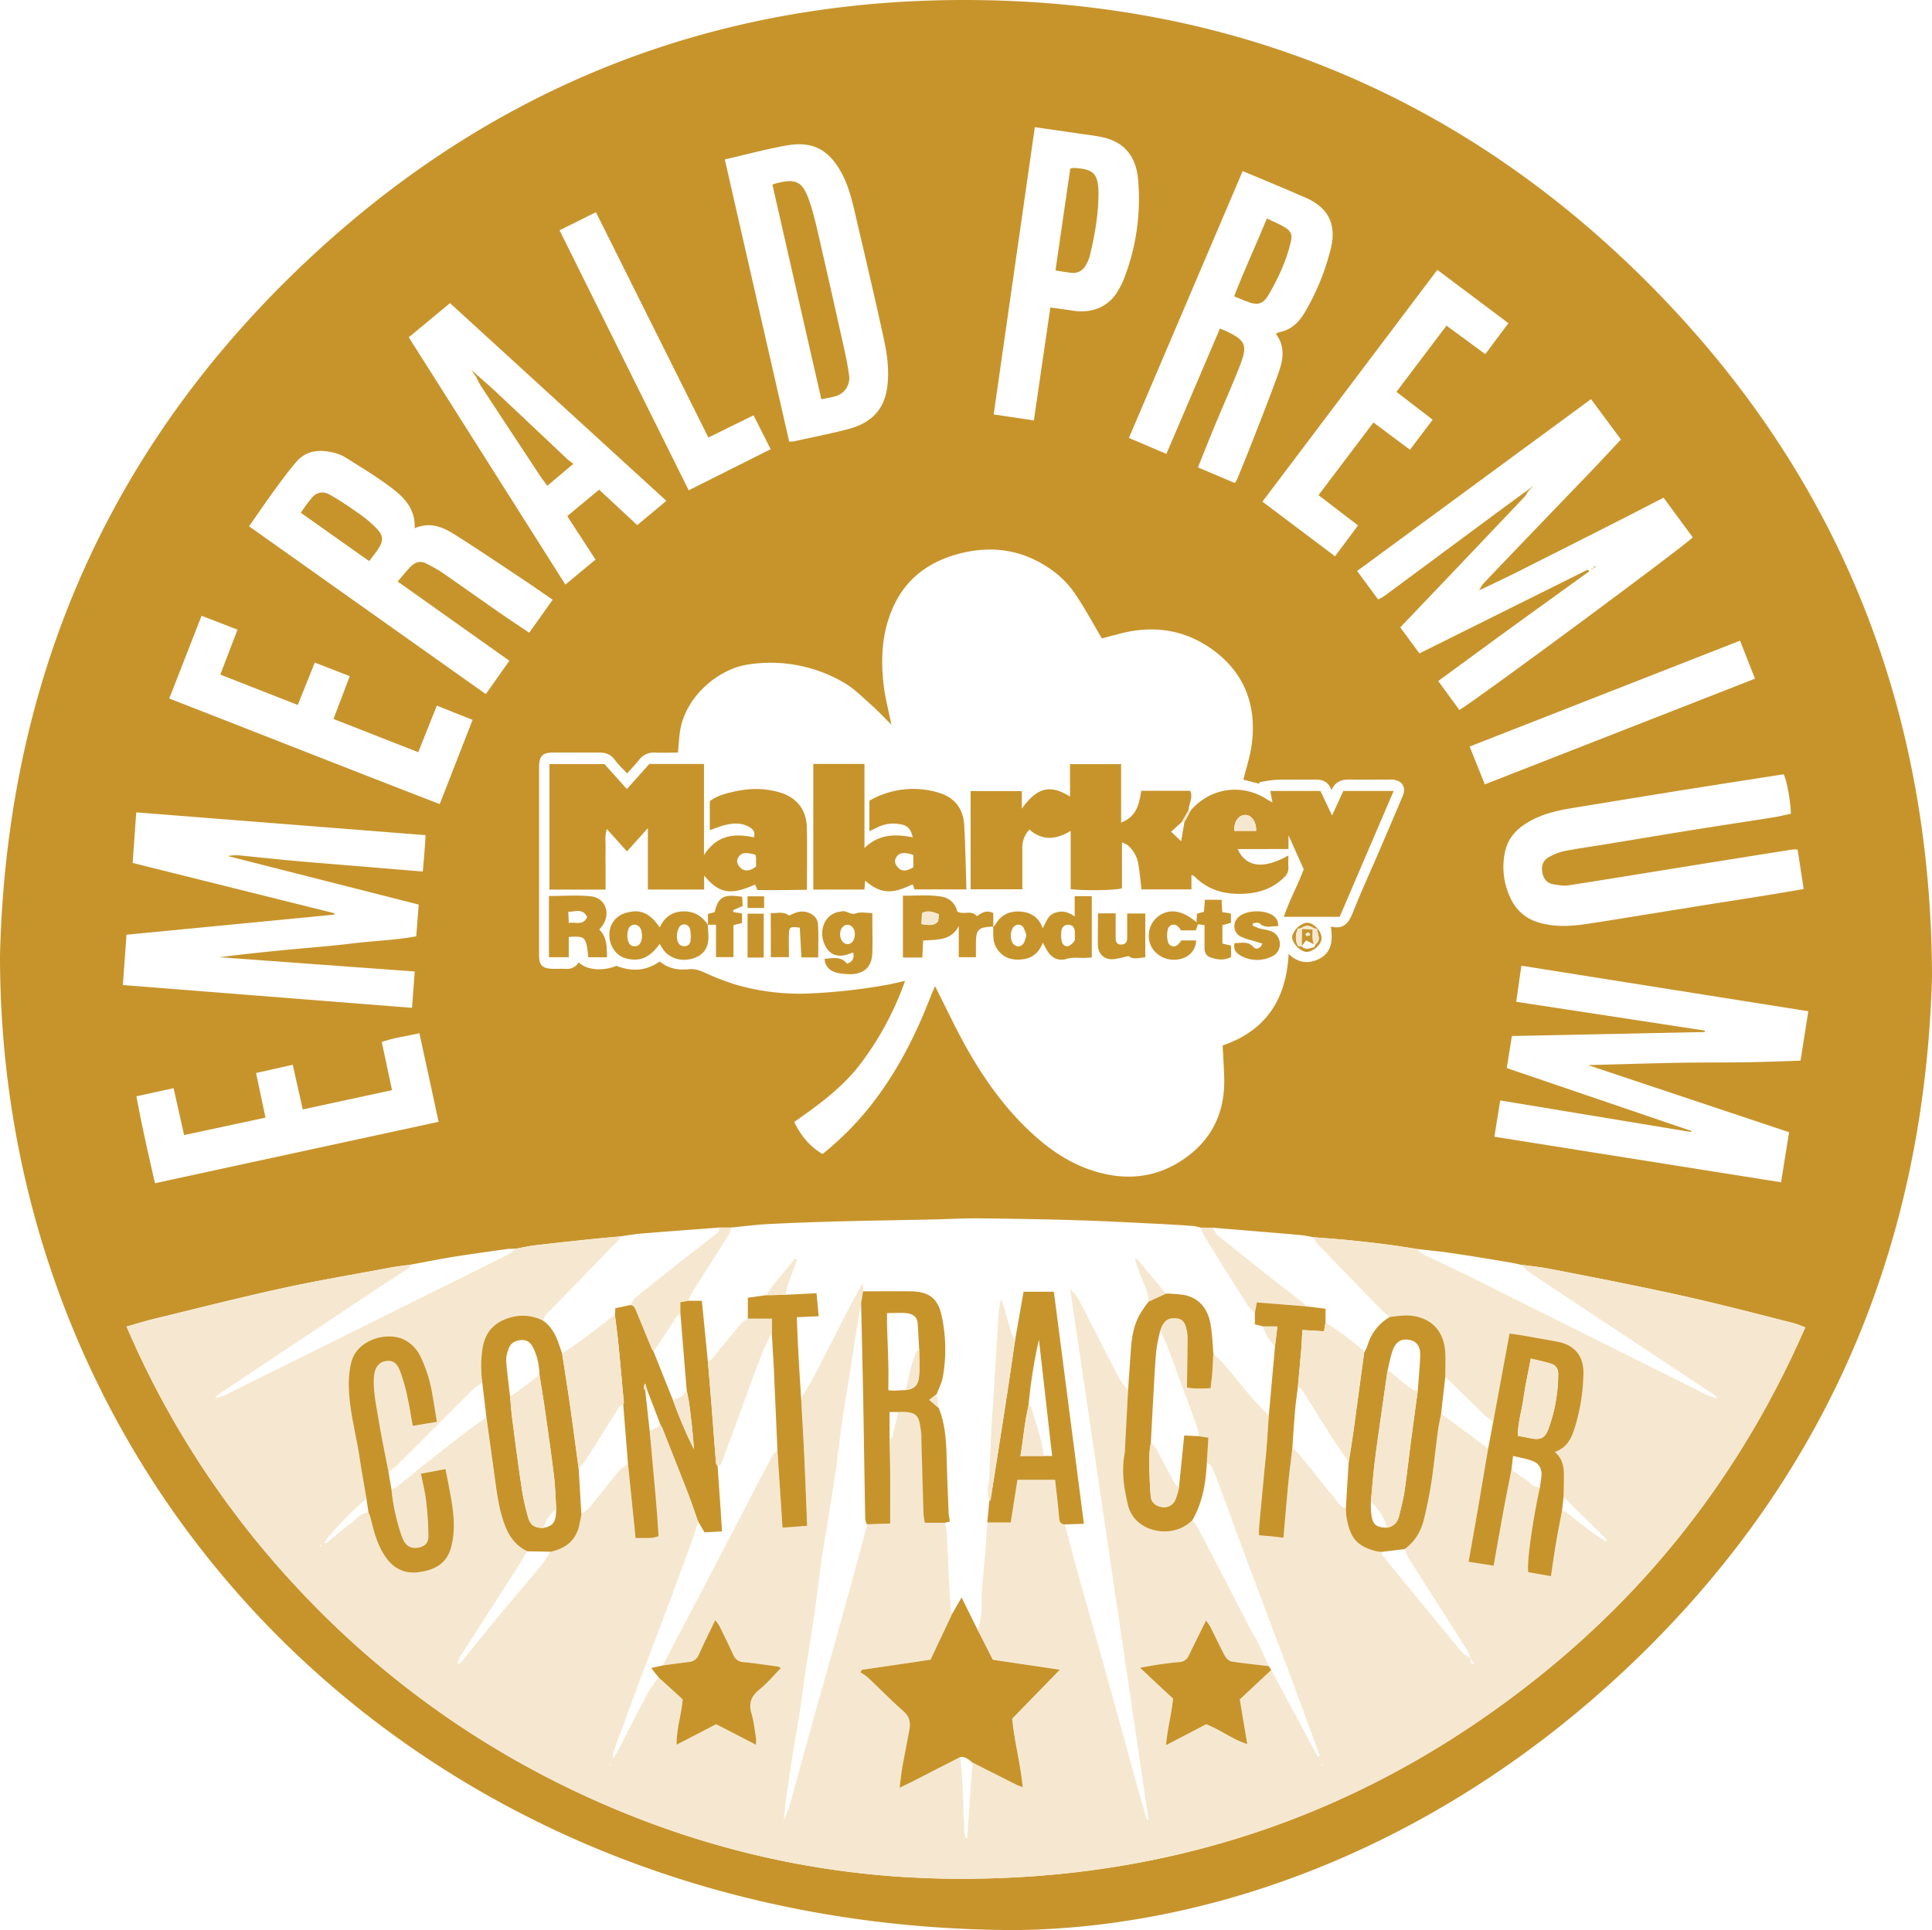 <svg xmlns="http://www.w3.org/2000/svg" viewBox="0 0 995.47 994.71"><defs><style>.cls-1{fill:#c7942c;}.cls-2{fill:#f6e8d0;}</style></defs><g id="Layer_2" data-name="Layer 2"><g id="Layer_1-2" data-name="Layer 1"><path class="cls-1" d="M524.27,994.71C220.79,994.71-.06,771.71,0,492.4,3.34,355.84,52.06,238.17,149.72,142.48,248.6,45.6,368.61-2.39,507,.09,642.15,2.51,758.26,53,852.85,149.57c95.95,98,142.27,216.89,142.62,353.86-3.8,136.25-52.3,253.84-149.91,349.31C749.19,947,632.18,993.18,524.27,994.71Zm100.5-362H618.7a24.7,24.7,0,0,0-3.84-.86c-5.63-.41-11.27-.77-16.91-1.05-13.94-.67-27.87-1.46-41.82-1.89-17-.52-33.92-.82-50.89-1-8.13-.09-16.27.38-24.41.56-16.13.35-32.26.59-48.39,1-12.3.33-24.6.77-36.88,1.4-6.28.32-12.54,1.16-18.8,1.77h-6.05l-10.88.83c-9.91.76-19.82,1.46-29.72,2.31-3.45.29-6.86.92-10.29,1.4-4.74.44-9.49.84-14.22,1.34-9.89,1-19.77,2.08-29.64,3.24-3.43.4-6.81,1.17-10.22,1.77-1.49.06-3,0-4.47.19-9.18,1.29-18.37,2.54-27.52,4-7.35,1.18-14.65,2.66-22,4-3.91.58-7.85,1-11.73,1.76-18.21,3.4-36.49,6.47-54.58,10.43-22,4.81-43.76,10.37-65.62,15.67-4.76,1.16-9.45,2.62-14.64,4.07A464.63,464.63,0,0,0,150,814.91,470.43,470.43,0,0,0,292.58,921.36c61.55,29.87,126.76,45.84,195.09,46.85,114.35,1.7,216.77-33,306.07-104.76,60.17-48.33,105.4-108.27,136.44-179.37-2.42-.87-4.38-1.75-6.44-2.27-14.74-3.76-29.46-7.58-44.26-11.09-12.39-2.94-24.84-5.59-37.31-8.16-14.73-3-29.5-5.92-44.28-8.74-4.69-.9-9.47-1.37-14.2-2-1.94-.41-3.87-.9-5.82-1.22-9.8-1.61-19.58-3.27-29.4-4.72-6.22-.92-12.48-1.5-18.73-2.24-4.38-.66-8.75-1.41-13.15-2-6.87-.88-13.75-1.71-20.64-2.4-6.4-.65-12.82-1.09-19.22-1.62-2-.35-3.89-.81-5.86-1-4.78-.49-9.58-.87-14.38-1.27ZM763,303.85l-.41-.4a14.59,14.59,0,0,1,1.54-2.46q10.82-11.42,21.7-22.74,17.11-17.82,34.24-35.62c5-5.25,10-10.61,15.12-16.14l-15.4-20.78L699.26,294.28c3.88,5.26,7.32,9.91,10.86,14.69a35.3,35.3,0,0,0,3.27-1.88q25.85-19.11,51.67-38.27,10.61-7.85,21.26-15.63l.64.63a12.07,12.07,0,0,1-1.3,2.07q-19.41,20.48-38.86,40.9c-8.36,8.79-16.74,17.56-25.31,26.55,3.33,4.53,6.55,8.89,9.88,13.41l86.3-42.95a.82.82,0,0,1,.49-.07.78.78,0,0,1,.42.24c.08.08.08.24.16.56q-19.29,13.92-38.68,27.93c-12.89,9.37-25.73,18.81-39,28.53,3.78,5.19,7.34,10.07,10.89,14.92,10.24-6.18,117.79-85.78,120.23-89-4.94-6.71-9.93-13.49-15-20.42-8.72,4.49-17.12,8.84-25.55,13.12q-25.32,12.84-50.69,25.61C775,298.16,769,301,763,303.85ZM458.57,372.77c-3.18-3.15-6.23-6.46-9.58-9.42-4.6-4.06-9-8.6-14.26-11.61a74.91,74.91,0,0,0-48.94-9.32c-15.31,2.11-31.68,15.94-35.09,32.67-.81,4-.91,8.16-1.39,12.78-3.83,0-7.79.11-11.73,0a9.35,9.35,0,0,0-8.26,3.71c-1.84,2.32-3.9,4.47-6.18,7-2.28-2.45-4.54-4.44-6.24-6.83-2.08-2.92-4.77-3.91-8.13-3.9-8,0-16-.06-24,0-5.29.06-7,1.95-7,7.34q0,20.49,0,41,0,28.25,0,56.49c0,4.53,1.75,6.37,6.2,6.59,2.49.13,5-.06,7.5.05a6.94,6.94,0,0,0,6.74-3.4c3.72,4,12.27,4.8,19.41,1.86,7.82,3.09,15.26,2.7,22.32-2.27,4.45,3.71,9.62,4.59,15.06,4,3-.32,5.44.57,8.09,1.75a132.28,132.28,0,0,0,16.21,6.26,118.67,118.67,0,0,0,40.83,4.33,295,295,0,0,0,37.05-4.32c2.84-.53,5.64-1.23,9.16-2a158.33,158.33,0,0,1-22.24,41.79c-9.42,12.76-22,21.88-34.88,30.92,3.58,7.35,8.17,12.74,14.59,16.51a155.14,155.14,0,0,0,29.12-30.67c11.38-15.71,19.87-33,26.78-51,.66-1.72,1.45-3.38,2.08-4.82C487.24,519,492.23,529.72,498,540c9.34,16.59,20.36,32,34.59,44.87,9.72,8.8,20.51,15.81,33.32,19.32,14.64,4,28.73,2.75,41.71-5.31,15.65-9.72,23.45-24,23.17-42.52-.09-5.79-.53-11.57-.82-17.56,22.27-7.57,32.82-23.8,34-47.16,4.65,4.46,9.59,5.17,14.73,3,7.39-3.15,8.2-9.55,7-17.11,7.06,1.71,9.44-2.33,11.55-7.67,4.16-10.49,8.89-20.75,13.34-31.12q6.1-14.18,12.12-28.39c2-4.75-.22-8.21-5.37-8.58-.83-.06-1.66,0-2.5,0-6,0-12,.16-18,0-4.46-.15-8.5.19-10.79,5.49-1.76-4.92-5.1-5.59-9.09-5.48-6.49.17-13-.09-19.49.1a70.45,70.45,0,0,0-8.59,1.3l.06.76-8.28-2.11c1.53-6.25,3.44-11.93,4.24-17.77,2.89-20.94-4-38.26-21.49-50.21-13.95-9.54-29.77-11.63-46.26-7.3l-9.41,2.46c-4.57-7.75-8.51-15.06-13.1-21.93a49.84,49.84,0,0,0-9.87-11.15c-15-12-31.87-15.43-50.51-10.58-16.51,4.31-28.6,13.75-35,29.76-5,12.35-5.46,25.28-3.91,38.28.76,6.39,2.45,12.68,3.72,19ZM921.84,583.51l-103.6-34.59c16.23-.42,31.36-.9,46.49-1.18,12-.22,24-.1,36-.29,8.93-.14,17.85-.52,27-.81,1.38-8.72,2.68-17,4-25.48L783.9,497.69l-2.67,18.59,97.14,14.84v.77L779,533.94c-.87,5.48-1.72,10.81-2.63,16.51l95.12,32.41c-.05.18-.11.36-.17.54L773,567.13c-1.06,6.54-2,12.36-3,18.71l147.71,23.47C919.06,600.74,920.4,592.43,921.84,583.51Zm-704-134.34c.32-3.61.61-6.53.83-9.47s.4-5.84.63-9.28L70.2,418.67c-.63,8.88-1.23,17.25-1.85,26.06l104,25.95-.17.71-107,10.35c-.62,8.63-1.22,17-1.87,25.92l149,11.75c.47-6.43.92-12.44,1.38-18.73l-100.47-7.34c11.26-1.5,22.48-2.65,33.71-3.74,11.41-1.12,22.85-1.92,34.22-3.33,11.1-1.37,22.35-1.71,33.33-3.71.45-5.89.85-11.12,1.26-16.37l-98.32-25a21.41,21.41,0,0,1,6.56-.27c9.09.88,18.17,1.87,27.26,2.71,8.44.78,16.88,1.42,25.33,2.12ZM204.91,299.69c2.53-2.93,4.47-5.4,6.65-7.64s5-3.3,8.13-1.59a86.68,86.68,0,0,1,7.78,4.36c10.12,7,20.13,14.13,30.22,21.16,4.86,3.38,9.82,6.64,15,10.11,4.24-6,8.15-11.46,12.09-17-5.65-3.87-10.95-7.58-16.34-11.16-11.48-7.62-22.89-15.35-34.55-22.7-6-3.76-12.49-6.33-20.22-3,.44-10-5.52-16-12.2-21-7.4-5.59-15.4-10.4-23.26-15.36a22.56,22.56,0,0,0-6.92-2.72c-7.05-1.62-13.71-.91-18.7,5-4,4.68-7.64,9.62-11.26,14.58-4.37,6-8.56,12.13-13,18.51l122,86.49,12.11-17.19ZM640.3,88.16,581.68,225.69l19.3,8.23,27.61-64.6c1.3.53,2,.81,2.77,1.14,10.48,4.88,11.66,7.37,7.44,18.16-4,10.19-8.47,20.19-12.67,30.31-3,7.17-5.82,14.39-8.87,21.95l19,8.06a21.21,21.21,0,0,0,1.27-2.13c2.86-7.08,5.77-14.14,8.52-21.25,4.38-11.28,8.85-22.52,12.89-33.93,2.31-6.53,3.25-13.31-1.59-19.61a11.11,11.11,0,0,1,2-.87c6.26-1.21,10.2-5.42,13.19-10.58a122.65,122.65,0,0,0,13.21-32.66c3.22-13.27-2.27-21.52-13.6-26.28-3.82-1.61-7.61-3.31-11.43-4.92C654,93.89,647.33,91.1,640.3,88.16Zm-266.85-6,33.17,145.37a13.78,13.78,0,0,0,2.13,0c9.39-2.08,18.83-3.92,28.13-6.34,11-2.85,18.46-9.12,20.2-21.21,1.27-8.78.06-17.28-1.76-25.68-4.32-19.92-9-39.74-13.64-59.6-2.09-9-3.88-18.17-8.53-26.41-7.46-13.24-16.88-15.4-28.84-13.16C394.23,77,384.29,79.67,373.45,82.18ZM926.23,437.84a20,20,0,0,0-2.84,0q-28,4.45-56,8.95c-19.81,3.19-39.6,6.46-59.43,9.52-2.37.37-4.93-.16-7.37-.52-3.36-.5-5.21-2.66-5.85-5.94-.68-3.46.17-6.42,3.35-8.12a28.21,28.21,0,0,1,7.76-3.06c7-1.38,14.07-2.34,21.11-3.49,15.37-2.52,30.74-5.11,46.12-7.58,13.59-2.18,27.21-4.2,40.8-6.37,3-.48,6-1.26,8.91-1.88-.31-7.44-2.23-17.46-3.76-20.3-16.57,2.59-33.12,5.13-49.65,7.78q-30.2,4.83-60.38,9.82c-7.89,1.3-15.59,3.3-22.49,7.59-5.41,3.37-9.4,7.84-10.91,14.24a36.85,36.85,0,0,0,2.65,24.29,22.62,22.62,0,0,0,15.07,12.8c8.35,2.4,16.75,1.76,25.15.48,9.5-1.44,19-3,28.48-4.53q17.44-2.81,34.87-5.62c9.34-1.48,18.68-2.91,28-4.42,6.51-1.05,13-2.19,19.53-3.29C928.31,451.32,927.3,444.78,926.23,437.84Zm-715.6-264,80.69,127.45,15.52-12.9L292.28,266l16.42-13.63,19.65,18.26,15-12.51L231.88,156.23ZM533.2,65.54c-7.11,49.64-14.13,98.64-21.2,148.05l20.71,3.07c2.85-19.52,5.64-38.66,8.49-58.2,4.11.58,8,1.09,11.92,1.69,9.54,1.45,18.41-2,23.23-10.81a45.2,45.2,0,0,0,2.28-4.43,113.14,113.14,0,0,0,7.79-52.22c-1-12.23-7.29-19.39-17.83-21.84-3.71-.87-7.52-1.28-11.3-1.83C549.43,67.86,541.57,66.75,533.2,65.54Zm117.28,193,37.41,28.16,11.83-15.92-20.35-15.59c9.62-12.74,18.89-25,28.31-37.46l18.8,14.05,11.71-15.48-18.66-14.36,25.78-34.12,20,14.69c4.19-5.63,8-10.73,11.9-15.95l-36.61-27.49ZM202,561.85l-46,9.92c-1.76-7.84-3.44-15.34-5.17-23L131.94,553c1.64,7.8,3.2,15.2,4.85,23l-41.92,9c-1.85-8.27-3.62-16.13-5.42-24.17L70.29,565c2.79,15.2,6.17,29.92,9.56,44.81L226,578.16c-3.34-15.41-6.59-30.39-9.9-45.69-6.69,1.62-13.19,2.34-19.39,4.55ZM87.21,360C134,378.2,180,396.41,226.57,414.41L243.51,371l-18.41-7.34c-3.24,8.08-6.4,16-9.59,24l-43.67-17.12,8.37-22.07-18-7c-2.94,7.31-5.77,14.34-8.78,21.84l-39.92-15.65,8.87-23.15-18.52-7.17C98.25,331.73,92.84,345.59,87.21,360Zm201.1-241.3c22.32,44.94,44.4,89.38,66.55,134l42.23-21.18c-3.08-6.1-5.88-11.66-8.82-17.47L365,225.49,307.06,109.37ZM896.56,330.19,757.25,384.75l7.81,19.5,139.21-54.47C901.65,343.14,899.2,336.89,896.56,330.19Z"/><path class="cls-2" d="M676.73,637.62c6.4.53,12.82,1,19.22,1.62,6.89.69,13.77,1.52,20.64,2.4,4.4.56,8.77,1.31,13.15,2a25,25,0,0,0,3.83,2.89c8,3.92,16.11,7.61,24.08,11.58q60.79,30.3,121.56,60.65a41.18,41.18,0,0,0,5.52,1.87l.72.41-.72-.41a9.3,9.3,0,0,0-1.59-1.81q-47.64-31.6-95.3-63.2a34.48,34.48,0,0,1-4.15-3.8c4.73.66,9.51,1.13,14.2,2,14.78,2.82,29.55,5.7,44.28,8.74,12.47,2.57,24.92,5.22,37.31,8.16,14.8,3.51,29.52,7.33,44.26,11.09,2.06.52,4,1.4,6.44,2.27-31,71.1-76.27,131-136.44,179.37C704.44,935.18,602,969.91,487.67,968.21c-68.33-1-133.54-17-195.09-46.85A470.43,470.43,0,0,1,150,814.91a464.63,464.63,0,0,1-84.76-131.2c5.19-1.45,9.88-2.91,14.64-4.07,21.86-5.3,43.66-10.86,65.62-15.67,18.09-4,36.37-7,54.58-10.43,3.88-.72,7.82-1.18,11.73-1.76a9.46,9.46,0,0,1-1.73,2.1c-4.79,3.19-9.67,6.24-14.46,9.42Q154,691,112.33,718.8a9.61,9.61,0,0,0-1.6,1.8l-.42.7.42-.7a26.73,26.73,0,0,0,4.67-1.36q73.31-36.32,146.54-72.75a24.89,24.89,0,0,0,3.8-2.91c3.41-.6,6.79-1.37,10.22-1.77,9.87-1.16,19.75-2.2,29.64-3.24,4.73-.5,9.48-.9,14.22-1.34a11.54,11.54,0,0,1-1.29,2Q302,656.36,285.41,673.4c-1.38,1.43-2.89,2.74-4.17,4.25a14.26,14.26,0,0,0-1.5,2.94,22.77,22.77,0,0,0-15.37-2c-8.54,2-14.16,6.77-15.73,15.78a60.9,60.9,0,0,0-.19,18.28,30.52,30.52,0,0,0-4.28,3c-13.31,13.23-26.54,26.53-39.83,39.76a38.47,38.47,0,0,1-4.25,3.21c-1.74-9.09-3.67-18.15-5.16-27.28-1.2-7.34-2.9-14.66-2.29-22.22.32-3.94,2.24-6.78,5.35-7.52,3.55-.83,6.09.23,7.83,4.46a86,86,0,0,1,3.87,13.27c1.14,4.94,1.87,10,2.88,15.53l12.47-2.1c-.83-5-1.53-9.53-2.34-14a69.78,69.78,0,0,0-6.22-19.83,18.51,18.51,0,0,0-8.65-8.67c-9.11-4.19-24.38.52-27,12.16a47.11,47.11,0,0,0-1.19,8.83c-.36,13.72,3.57,26.87,5.6,40.27,1.07,7,2.33,14,3.5,21-6.84,5.4-20.48,19.64-21.68,22.76.52-.06,1.09,0,1.38-.19,4.1-3.31,8-6.84,12.27-10,2.86-2.1,5.12-5.28,9.09-5.61a15.25,15.25,0,0,1,.89,2.15c1.83,7.4,3.61,14.83,8.16,21.15,4,5.55,9.6,8.32,16.37,7.49,7.34-.9,14-3.54,16.65-11.38a36.09,36.09,0,0,0,1.72-8.69c.71-8.34-.95-16.49-2.45-24.63-.5-2.7-1.07-5.39-1.7-8.52l-12.61,2.4c1,5.14,2.13,9.63,2.65,14.18a174.22,174.22,0,0,1,1.18,17.83c0,4.16-2.64,6.21-6.74,6.24s-5.89-2.92-7-6a104.75,104.75,0,0,1-5.24-24.15,11,11,0,0,0,2.61-1.15c4-3.16,7.92-6.45,11.91-9.62,7.47-5.92,14.93-11.84,22.47-17.66,3.87-3,7.91-5.75,11.87-8.62q2.1,15.21,4.21,30.42c1.12,8.17,2.12,16.36,4.94,24.19,2.26,6.29,5.78,11.45,12,14.35-3,4.88-6,9.81-9.09,14.64-8.51,13.28-17.08,26.51-25.57,39.8a18.86,18.86,0,0,0-1.37,3.64l-1,2-.42.7.41-.71,1-2c.59-.22,1.41-.25,1.76-.67,6.7-8.16,13.28-16.41,20-24.53,7.16-8.65,14.5-17.15,21.65-25.8a74.32,74.32,0,0,0,4.54-6.88c7.53-1.63,12.89-5.62,14.69-13.48.43-1.88.77-3.78,1.15-5.67a37.52,37.52,0,0,0,4.78-4.16c5-6.06,9.74-12.32,14.75-18.37,1.18-1.43,3-2.33,4.52-3.48,1.29,12.62,2.57,25.24,3.88,38.06,4-.21,8,.55,11.86-1-.24-3.57-.44-6.83-.69-10.1-.36-4.62-.73-9.24-1.14-13.86q-1.35-15.06-2.75-30.12c1-.48,1.94-.93,2.9-1.44s1.89-1.07,2.83-1.62a8.08,8.08,0,0,1,.8,1.26c4.48,11.35,9,22.68,13.41,34.05,1.83,4.74,3.42,9.58,5.11,14.37-.69,2.35-1.28,4.74-2.11,7-3.73,10.36-7.46,20.72-11.32,31-5.81,15.55-11.74,31.06-17.6,46.6Q322.35,886,316,903.06c-.23.61,0,1.37,0,3.24,1.11-1.84,1.65-2.63,2.09-3.47,5.25-10.14,10.4-20.32,15.77-30.39a85.49,85.49,0,0,1,5.44-8l12.46,11.37c-.68,8-3.24,15.12-3.14,23.38L369,888.6l20.64,10.61a25.36,25.36,0,0,0,0-3.6c-.71-4.24-1.14-8.58-2.37-12.67-1.64-5.46.15-9,4.41-12.45,3.91-3.13,7.14-7.12,10.74-10.8a5.12,5.12,0,0,0-1.42-.78c-5.91-.81-11.81-1.7-17.74-2.28a5.84,5.84,0,0,1-5.32-3.73c-2.27-5-4.68-9.9-7.1-14.81a25.89,25.89,0,0,0-2.22-3.09c-3,6.32-5.82,11.94-8.4,17.66a6,6,0,0,1-5.24,3.91c-4.43.51-8.84,1.15-13.25,1.74a20.37,20.37,0,0,1,.9-2.28c5.76-11,11.57-21.92,17.31-32.9q13.91-26.61,27.75-53.25c3.51-6.74,7-13.5,10.59-20.2.47-.87,1.56-1.42,2.36-2.12.86,13,1.72,26.06,2.62,39.75l12.66-.95c-.46-11.71-.86-23.11-1.39-34.52-.49-10.42-1.13-20.84-1.7-31.26,2.16-3.67,4.47-7.26,6.43-11,6.58-12.62,13-25.31,19.55-38,1.68-3.25,3.52-6.43,5.29-9.64l.7.16v3.42c-.34,2-.69,4.06-1,6.09-.69,3.62-1.46,7.23-2,10.87-1.37,8.57-2.62,17.17-4,25.75-.88,5.66-1.89,11.3-2.76,17-.79,5.19-1.52,10.39-2.22,15.59-.76,5.7-1.35,11.42-2.2,17.1-1.53,10.21-3.19,20.39-4.81,30.59-1,6-2,11.95-2.86,17.94-.8,5.53-1.41,11.08-2.15,16.62-.72,5.36-1.45,10.73-2.27,16.08-1.19,7.77-2.52,15.52-3.69,23.3-.83,5.51-1.41,11.07-2.26,16.59-1.17,7.6-2.54,15.18-3.74,22.78q-2,12.87-3.9,25.76c-.49,3.45-.72,6.94-1.07,10.41a62.71,62.71,0,0,0,3.87-10.67c3.73-13.42,7.36-26.87,11.1-40.29,3.6-13,7.32-25.87,10.92-38.82q6.65-23.92,13.17-47.89c1.34-4.89,2.6-9.81,3.89-14.71l12-.38c0-9.13,0-17.78,0-26.43,0-5.77-.22-11.53-.34-17.29.41-.21,1.11-.34,1.18-.63,1.1-4.36,2.12-8.74,3.16-13.11,11.41-.64,10.76,3.15,12,10.87a18.94,18.94,0,0,1,.05,2.5q.54,19.42,1.11,38.87c0,1.43.37,2.86.64,4.81h10.3a36.08,36.08,0,0,1,.91,4.79c.41,7.73.68,15.47,1.06,23.21.29,5.91.67,11.82,1.07,17.72,0,.38.59.72.89,1.08q-5.59,11.88-11.22,23.77l-35.35,5.23-.78,1.3a28.67,28.67,0,0,1,3.72,2.54c6.17,5.82,12.08,11.91,18.45,17.49,3.27,2.86,3.71,6,3,9.78-1.21,6.49-2.51,13-3.66,19.47-.54,3-.82,6.13-1.35,10.2,3-1.47,5.2-2.49,7.34-3.58q11.94-6.1,23.85-12.23c.33,4.24.78,8.49,1,12.74.42,8.72.69,17.44,1.07,26.16a17.27,17.27,0,0,0,.6,2.89l.82-.1q1.37-19.49,2.75-39,11.07,5.6,22.15,11.19c1,.5,2,.87,3.88,1.65-1.16-12.46-4.42-23.93-5.4-35.39l24.51-25.19-34.5-5.12L504,840.54c.57-3.18,1.37-6.33,1.66-9.54s-.08-6.66.16-10c.53-7.22,1.29-14.41,1.89-21.62.41-4.93.69-9.87,1-14.8h12.06l3.45-22h19.41c.72,6.57,1.49,12.94,2.06,19.34.18,2.1.64,3.58,3,3.66,2,7.76,4,15.54,6.14,23.27,3.55,12.79,7.24,25.53,10.82,38.31q5.52,19.63,10.93,39.29c3.4,12.32,6.76,24.66,10.18,37,1.35,4.84,2.82,9.65,4.23,14.48l.77-.19Q571.6,801,551.37,664.26a23.84,23.84,0,0,1,5.14,6.88c6.53,12.64,12.91,25.35,19.51,38,1.39,2.66,3.46,5,5.22,7.46l-1.59,30.23a13.14,13.14,0,0,1-.09,2c-1.77,8.83-.49,17.52,1.48,26.09a17.25,17.25,0,0,0,6.06,10c7.1,5.62,19.22,6.41,27.26-1.39a16.8,16.8,0,0,1,2.1,2.56q4.9,9.16,9.67,18.41c6.16,11.88,12.27,23.78,18.44,35.66,1.21,2.33,2.7,4.53,3.85,6.9,1.85,3.84,3.53,7.77,5.28,11.66-6.4-.76-12.82-1.37-19.18-2.4-1.32-.21-2.8-1.72-3.5-3-2.67-5-5-10.08-7.57-15.12a27,27,0,0,0-2.11-2.93c-3.12,6.32-6,12.09-8.81,17.92a5.49,5.49,0,0,1-5,3.45c-3.3.27-6.58.68-9.86,1.15-3,.44-6,1-10.29,1.76,3.51,3.3,6.2,5.86,8.91,8.38,2.91,2.71,5.83,5.4,8.11,7.5-.86,8.51-3,15.71-3.62,24l20.61-10.72c7.54,2.91,13.46,7.83,21.16,10.2-1.34-8.06-2.56-15.35-3.85-23L655,860.67l24,44.72,1-.42c-.75-2.07-1.49-4.15-2.25-6.22-4.77-13-9.48-25.91-14.31-38.83C657.23,843.45,651,827,644.82,810.57c-5.56-14.93-11-29.9-16.54-44.83-1.2-3.24-2.39-6.49-3.82-9.62-.47-1-1.71-1.67-2.6-2.49.27-4.27.54-8.55.81-12.75l-5-.75a19.16,19.16,0,0,0-.59-3.81q-7.41-20.48-15-40.89c-1.23-3.32-2.8-6.52-4.22-9.77a19.5,19.5,0,0,1,.87-2.28c1.87-3.43,3.87-4.32,7.71-3.92,3.37.35,4.25,2.87,4.91,5.43a23.77,23.77,0,0,1,.55,5.9c0,7.91-.2,15.81-.33,24.27,3.76.75,7.8.54,12.19.36.31-2.79.67-5.38.87-8,.25-3.29.37-6.59.54-9.89,1.92,1.92,4,3.71,5.74,5.77,4.45,5.24,8.67,10.66,13.15,15.87,3.09,3.59,6.44,6.95,9.67,10.41-.38,5.61-.73,11.22-1.16,16.82-.26,3.46-.66,6.91-1,10.36-1,10.2-2,20.39-2.88,30.59-.12,1.25,0,2.52,0,4,2.46.2,4.43.32,6.38.51s4.09.48,6.2.73c.86-9.88,1.61-19.1,2.5-28.3.58-5.91,1.37-11.8,2.07-17.7a7.61,7.61,0,0,1,1.92,1.2c2.58,3,5.13,5.93,7.6,9,3.59,4.44,6.86,9.15,10.73,13.32,2.36,2.55,3.77,6.12,7.36,7.47a39,39,0,0,0,.34,4.46c1.89,10.26,4.81,14.43,14.57,17.27a24.46,24.46,0,0,0,3.43.52c.08.49,0,1.11.26,1.43q11.72,14.37,23.49,28.67c5.84,7.13,11.63,14.31,17.59,21.34,1.2,1.41,3,2.28,4.59,3.4,0,1.43-.3,3.1,2,3,.33.67.67,1.33,1,2l.7.42-.71-.41-1-2c-.67-1-1.33-2-2-3a18.27,18.27,0,0,0-1.39-3.64C746.22,835,736,819.12,725.86,803.19a35.45,35.45,0,0,1-2.18-4.86c5.4-3.78,8.53-9.14,10-15.37,1.55-6.39,2.91-12.84,3.89-19.34,1.32-8.63,2.13-17.34,3.27-26,.4-3,1.12-6,1.69-9.07,3.27,2.4,6.57,4.78,9.82,7.21,4.82,3.6,9.61,7.25,14.42,10.88-1.89,11.08-3.74,22.16-5.65,33.24-1.4,8.11-2.86,16.21-4.41,25l12.91,2c1.77-9.9,3.37-19.17,5.08-28.42,1.29-7,2.71-14,4.08-20.93,2.52,1.73,5,3.48,7.58,5.17,2.24,1.5,3.89,4.14,7.12,3.8-3.72,16.34-7,40-6,43.78l11.66,2c.86-5.67,1.62-11.21,2.55-16.73,1-5.69,2.09-11.36,3.15-17a5.79,5.79,0,0,1,1.82.57c4.63,3.55,9.19,7.22,13.86,10.73,2.29,1.72,4.78,3.17,7.17,4.75l.74.4-.72-.42c-.16-.63-.11-1.46-.51-1.85-7.15-7.09-14.35-14.12-21.55-21.17.05-2.5.1-5,.14-7.49.08-5.62.57-11.34-4.65-15.76,5.86-2.11,8.25-6.36,9.87-11.26a98.93,98.93,0,0,0,4.86-29.29c.16-8.5-4.32-14.44-13-16.18-5.52-1.1-11.06-2.06-16.6-3-2.71-.48-5.43-.85-8.49-1.31-2.87,15.55-5.63,30.48-8.38,45.42a41.49,41.49,0,0,1-4.22-3.17c-6.86-6.6-13.65-13.27-20.47-19.91,0-4.15.19-8.32,0-12.46-.55-10.41-6.27-17-15.8-18.8-4.45-.82-8.52-.07-12.75.39a48.06,48.06,0,0,1-4.18-3.44q-14.79-15.18-29.49-30.44c-1.39-1.43-2.92-2.75-4.21-4.27A14.7,14.7,0,0,1,676.73,637.62Zm-514,161,.42-.68-.41.69-.41.69Zm518.86,111.2c-.09-.25-.19-.5-.28-.74-.11.06-.29.11-.3.18a4.7,4.7,0,0,0,0,.75Zm-516-113-.3-.76c-.11.06-.3.12-.31.19a5,5,0,0,0,0,.77ZM314.44,909h-.38c0,.35,0,.7,0,1l.28,0C314.39,909.71,314.42,909.36,314.44,909Zm-206-186.88-.27-.17,0,.28Zm778.56,0,.28.18,0-.29Zm2.42,1-.26-.17,0,.28Zm-56,76-.27-.17,0,.28Zm-727-76-.26-.17,0,.28Zm208.77,184.2.18-.28-.29,0Zm365.24-.2-.28-.18,0,.3Zm150.8-110.23-.18.27.29,0Z"/><path class="cls-2" d="M324.73,672.6c.89-1.3,1.54-2.89,2.71-3.84,7.64-6.24,15.39-12.36,23.13-18.48,5.42-4.28,10.9-8.48,16.32-12.75,1.65-1.3,3.78-2.26,3.82-4.84h6.05a16.45,16.45,0,0,1-1.24,3.6c-6.4,10.18-12.89,20.3-19.3,30.48a20.85,20.85,0,0,0-1.44,3.62l-4.18.75v5.53a10.81,10.81,0,0,0-1.73,1.64c-4.06,6.08-8.07,12.19-12.09,18.28a9.07,9.07,0,0,1-1-1.55q-4-9.54-7.86-19.1C327.26,674.41,326.79,672.76,324.73,672.6Z"/><path class="cls-2" d="M624.77,632.71c1,1.44,1.7,3.21,3,4.25q16.65,13.42,33.48,26.62c3.47,2.74,7,5.35,10.53,8.07a5.57,5.57,0,0,1,1,1.57l-25.16-2c-.43,2.23-.74,3.81-1,5.4-1.23-1.21-2.74-2.24-3.64-3.66q-11.44-18.08-22.68-36.3a23.77,23.77,0,0,1-1.57-4Z"/><path class="cls-1" d="M490.71,831.59c1.46-2.54,2.91-5.09,4.75-8.29L504,840.54l7.58,14.88,34.5,5.12-24.51,25.19c1,11.46,4.24,22.93,5.4,35.39-1.84-.78-2.89-1.15-3.88-1.65q-11.08-5.58-22.15-11.19c-1.82-1.48-3.58-3.12-6.22-2.72q-11.93,6.12-23.85,12.23c-2.14,1.09-4.33,2.11-7.34,3.58.53-4.07.81-7.16,1.35-10.2,1.15-6.5,2.45-13,3.66-19.47.7-3.77.26-6.92-3-9.78-6.37-5.58-12.28-11.67-18.45-17.49a28.67,28.67,0,0,0-3.72-2.54l.78-1.3,35.35-5.23Q485.12,843.46,490.71,831.59Z"/><path class="cls-1" d="M324.73,672.6c2.06.16,2.53,1.81,3.16,3.33q3.92,9.55,7.86,19.1a9.07,9.07,0,0,0,1,1.55q5,12.51,10,25a233.51,233.51,0,0,0,10.75,25.28c-.45-7.81-1.37-15.48-2.37-23.14-.31-2.4-.86-4.77-1.31-7.15l-3.26-39.91v-5.53l4.18-.75h6.9q1.54,15.6,3.08,31.21c.65,7.73,1.31,15.46,1.92,23.19.77,9.73,1.48,19.45,2.26,29.17,0,.57.55,1.1.84,1.64.5,7.12,1,14.23,1.5,21.35.27,3.94.49,7.89.76,12.31l-9,.49c-1.25-2.14-2.24-3.84-3.24-5.53-1.69-4.79-3.28-9.63-5.11-14.37-4.41-11.37-8.93-22.7-13.41-34.05a8.08,8.08,0,0,0-.8-1.26q-3.45-8.94-6.91-17.89L332.43,713a3.61,3.61,0,0,0-.61,2.38c0,.42.42.82.65,1.23l2.28,21q1.38,15.06,2.75,30.12c.41,4.62.78,9.24,1.14,13.86.25,3.27.45,6.53.69,10.1-3.87,1.5-7.83.74-11.86,1-1.31-12.82-2.59-25.44-3.88-38.06q-1.23-15.42-2.47-30.82a2.56,2.56,0,0,0,.33-.92c-.92-10.05-1.81-20.1-2.8-30.13-.5-5.05-1.2-10.08-1.8-15.11.06-1.12.13-2.24.2-3.43Z"/><path class="cls-1" d="M769.41,732.67c2.75-14.94,5.51-29.87,8.38-45.42,3.06.46,5.78.83,8.49,1.31,5.54,1,11.08,1.93,16.6,3,8.7,1.74,13.18,7.68,13,16.18A98.93,98.93,0,0,1,811,737.06c-1.62,4.9-4,9.15-9.87,11.26,5.22,4.42,4.73,10.14,4.65,15.76,0,2.5-.09,5-.14,7.49l-.81,7c-1.06,5.67-2.18,11.34-3.15,17-.93,5.52-1.69,11.06-2.55,16.73l-11.66-2c-1-3.83,2.29-27.44,6-43.78.24-1.79.51-3.58.72-5.37.5-4.23-1.11-7.08-5.13-8.43-2.9-1-5.94-1.51-9.45-2.38l-.84,7.21c-1.37,7-2.79,13.94-4.08,20.93-1.71,9.25-3.31,18.52-5.08,28.42l-12.91-2c1.55-8.78,3-16.88,4.41-25,1.91-11.08,3.76-22.16,5.65-33.24Zm19.34-32.5c-1.34,7.15-2.8,13.58-3.7,20.08s-3,13-3,19.73c2.43.47,4.21.77,6,1.15,5.68,1.23,8.18.18,10-5.29a82.69,82.69,0,0,0,4.82-27.77c0-2.81-1.27-4.49-3.67-5.25C796.07,701.83,792.83,701.18,788.75,700.17Z"/><path class="cls-1" d="M483.69,725.66c3.84,9.45,3.9,19.42,4.18,29.37.23,8.3.58,16.59.93,24.89.06,1.31.4,2.61.65,4.24l-2.67.63h-10.3c-.27-1.95-.6-3.38-.64-4.81q-.6-19.44-1.11-38.87a18.94,18.94,0,0,0-.05-2.5c-1.23-7.72-.58-11.51-12-10.87h-4.34v13.74c.12,5.76.3,11.52.34,17.29.05,8.65,0,17.3,0,26.43l-12,.38a9.89,9.89,0,0,1-.86-2.67c-.38-19.8-.67-39.61-1-59.4-.33-17.31-.75-34.6-1.12-51.9.34-2,.69-4.06,1-6.09,8.16,0,16.32-.11,24.48,0,9.36.1,14,3.47,16,12.5a81.88,81.88,0,0,1,.61,31.7c-.53,3-2.09,5.88-3.18,8.82l-3.8,2.93Zm-17-9.25c4.59-.57,6.57-2.56,6.93-7.91.3-4.3,0-8.63,0-12.94l-.75-13.35c-.2-3.47-2.54-5.06-5.51-5.4-3.22-.37-6.51-.08-10.33-.08,0,2.27,0,3.89,0,5.51.22,7.12.53,14.23.7,21.36.1,4.26,0,8.53,0,12.86a23,23,0,0,0,2.49.23C462.37,716.63,464.53,716.51,466.68,716.41Z"/><path class="cls-1" d="M702.91,697.06a23.52,23.52,0,0,0,1.67-3.52,24.88,24.88,0,0,1,11.56-14.82c4.23-.46,8.3-1.21,12.75-.39,9.53,1.76,15.25,8.39,15.8,18.8.22,4.14,0,8.31,0,12.46q-1.08,9.48-2.15,19c-.57,3-1.29,6-1.69,9.07-1.14,8.66-2,17.37-3.27,26-1,6.5-2.34,13-3.89,19.34-1.51,6.23-4.64,11.59-10,15.37l-11.9,1.45a24.46,24.46,0,0,1-3.43-.52c-9.76-2.84-12.68-7-14.57-17.27a39,39,0,0,1-.34-4.46q.72-12,1.46-23.9c.61-3.85,1.28-7.7,1.83-11.56,1-6.68,1.86-13.37,2.78-20.06Q701.21,709.55,702.91,697.06Zm11.75,90.24c3.53-.59,5.48-2.85,6.27-6.17,1-4.16,2.12-8.32,2.74-12.55,1.24-8.33,2.13-16.72,3.23-25.07,1.18-9,2.42-18,3.64-27,.43-6.09,1.07-12.17,1.23-18.27.11-4.46-2-7-5.53-7.69-3.9-.75-6.86.71-8.5,5-1.33,3.5-1.92,7.27-2.83,10.92-1.38,9.64-2.78,19.27-4.13,28.91-.92,6.54-1.88,13.07-2.64,19.63-.71,6.2-1.19,12.42-1.77,18.63a57.93,57.93,0,0,0,.19,6.73C707.3,785.85,709.06,787.25,714.66,787.3Z"/><path class="cls-1" d="M279.74,680.59c4.13,2.81,6.36,6.94,8,11.48.67,1.84,1.3,3.7,1.94,5.55,1.33,8.77,2.72,17.53,4,26.31,1.55,10.91,3,21.83,4.47,32.75q.7,11.94,1.42,23.89c-.38,1.89-.72,3.79-1.15,5.67-1.8,7.86-7.16,11.85-14.69,13.48l-11.94-.21c-6.26-2.9-9.78-8.06-12-14.35-2.82-7.83-3.82-16-4.94-24.19q-2.09-15.21-4.21-30.42-1.06-8.94-2.12-17.88a60.9,60.9,0,0,1,.19-18.28c1.57-9,7.19-13.78,15.73-15.78A22.77,22.77,0,0,1,279.74,680.59Zm0,106.88c5.3-.89,6.85-3.11,6.84-9.82-.39-5.77-.52-11.57-1.22-17.31-1.39-11.46-3.06-22.9-4.69-34.33-.83-5.84-1.82-11.65-2.74-17.48a32.09,32.09,0,0,0-3.16-13.89c-1.25-2.54-3.14-4.24-6.23-4-3.31.22-5.7,1.76-6.68,5a16.34,16.34,0,0,0-1.05,5.79c.47,6.08,1.28,12.13,2,18.19.37,3.94.61,7.89,1.13,11.81,1.55,11.92,3.1,23.85,4.89,35.74A115.54,115.54,0,0,0,272.1,782C273.31,786.19,275.44,787.38,279.77,787.47Z"/><path class="cls-1" d="M201.71,767.6A104.75,104.75,0,0,0,207,791.75c1.13,3.12,2.85,6.07,7,6s6.79-2.08,6.74-6.24a174.22,174.22,0,0,0-1.18-17.83c-.52-4.55-1.67-9-2.65-14.18l12.61-2.4c.63,3.13,1.2,5.82,1.7,8.52,1.5,8.14,3.16,16.29,2.45,24.63a36.09,36.09,0,0,1-1.72,8.69c-2.69,7.84-9.31,10.48-16.65,11.38-6.77.83-12.37-1.94-16.37-7.49-4.55-6.32-6.33-13.75-8.16-21.15a15.25,15.25,0,0,0-.89-2.15c-.35-2.33-.71-4.67-1.06-7-1.17-7-2.43-14-3.5-21-2-13.4-6-26.55-5.6-40.27a47.11,47.11,0,0,1,1.19-8.83c2.57-11.64,17.84-16.35,27-12.16a18.51,18.51,0,0,1,8.65,8.67,69.78,69.78,0,0,1,6.22,19.83c.81,4.51,1.51,9,2.34,14l-12.47,2.1c-1-5.55-1.74-10.59-2.88-15.53a86,86,0,0,0-3.87-13.27c-1.74-4.23-4.28-5.29-7.83-4.46-3.11.74-5,3.58-5.35,7.52-.61,7.56,1.09,14.88,2.29,22.22,1.49,9.13,3.42,18.19,5.16,27.28Z"/><path class="cls-1" d="M581.24,716.56c.5-7.25,1-14.5,1.51-21.74.46-6,1.5-11.82,4.38-17.13a79.58,79.58,0,0,1,4.71-6.92l8.91-4.11a77.39,77.39,0,0,1,9.29.72c7.9,1.55,12.06,7,13.61,14.49a98.78,98.78,0,0,1,1.18,10.77c.16,1.63.23,3.27.34,4.91-.17,3.3-.29,6.6-.54,9.89-.2,2.6-.56,5.19-.87,8-4.39.18-8.43.39-12.19-.36.13-8.46.28-16.36.33-24.27a23.77,23.77,0,0,0-.55-5.9c-.66-2.56-1.54-5.08-4.91-5.43-3.84-.4-5.84.49-7.71,3.92a19.5,19.5,0,0,0-.87,2.28,91.89,91.89,0,0,0-2.06,10.16c-.66,6.77-.95,13.59-1.34,20.39-.52,9.1-1,18.22-1.49,27.33a59.71,59.71,0,0,0-.88,7.84c.09,6.6.27,13.22.83,19.79.27,3.19,2.68,5.07,5.59,5.47a6.3,6.3,0,0,0,7.19-4,42.28,42.28,0,0,0,1.77-6.09c.89-8.84,1.78-17.69,2.7-26.77l7.47.38,5,.75c-.27,4.2-.54,8.48-.81,12.75-.52,10.45-2.13,20.63-7.5,29.86-8,7.8-20.16,7-27.26,1.39a17.25,17.25,0,0,1-6.06-10c-2-8.57-3.25-17.26-1.48-26.09a13.14,13.14,0,0,0,.09-2Z"/><path class="cls-1" d="M523,690.83c1.45-8.27,2.89-16.54,4.39-25.11h15.62c5.15,39.82,10.28,79.48,15.48,119.61l-9.78.31c-2.4-.08-2.86-1.56-3-3.66-.57-6.4-1.34-12.77-2.06-19.34H524.24l-3.45,22H508.73q.5-5.51,1-11c.23-.22.63-.42.67-.67q2.19-13.67,4.31-27.35,2.25-14.4,4.48-28.81C520.49,708.12,521.75,699.47,523,690.83Zm14.76,59.53h4.35c-2.3-20.28-4.55-40.16-6.8-60a270.8,270.8,0,0,0-5.4,34.21c-2.05,8.43-2.61,17.06-4.17,25.82Z"/><path class="cls-1" d="M339.29,864.43l-.55-.83-1-1.09-2.17-2.86,6.07-1.34c4.41-.59,8.82-1.23,13.25-1.74a6,6,0,0,0,5.24-3.91c2.58-5.72,5.37-11.34,8.4-17.66a25.89,25.89,0,0,1,2.22,3.09c2.42,4.91,4.83,9.83,7.1,14.81a5.84,5.84,0,0,0,5.32,3.73c5.93.58,11.83,1.47,17.74,2.28a5.12,5.12,0,0,1,1.42.78c-3.6,3.68-6.83,7.67-10.74,10.8-4.26,3.43-6.05,7-4.41,12.45,1.23,4.09,1.66,8.43,2.37,12.67a25.36,25.36,0,0,1,0,3.6L369,888.6l-20.37,10.58c-.1-8.26,2.46-15.35,3.14-23.38Z"/><path class="cls-1" d="M655,860.67l-16.21,15.17c1.29,7.69,2.51,15,3.85,23-7.7-2.37-13.62-7.29-21.16-10.2L600.82,899.4c.65-8.32,2.76-15.52,3.62-24-2.28-2.1-5.2-4.79-8.11-7.5-2.71-2.52-5.4-5.08-8.91-8.38,4.25-.73,7.26-1.32,10.29-1.76,3.28-.47,6.56-.88,9.86-1.15a5.49,5.49,0,0,0,5-3.45c2.78-5.83,5.69-11.6,8.81-17.92a27,27,0,0,1,2.11,2.93c2.54,5,4.9,10.16,7.57,15.12.7,1.3,2.18,2.81,3.5,3,6.36,1,12.78,1.64,19.18,2.4C654.12,859.34,654.54,860,655,860.67Z"/><path class="cls-1" d="M646.59,676.64c.3-1.59.61-3.17,1-5.4l25.16,2L683,674.49v7c-.24,1.43-.49,2.87-.79,4.62l-11.12-.67c-.22,3.77-.35,7.06-.63,10.33-.52,6.26-1.12,12.52-1.69,18.78-.5,4.07-1.12,8.14-1.47,12.23-.57,6.57-1,13.16-1.43,19.74-.7,5.9-1.49,11.79-2.07,17.7-.89,9.2-1.64,18.42-2.5,28.3-2.11-.25-4.15-.52-6.2-.73s-3.92-.31-6.38-.51c0-1.44-.1-2.71,0-4,.93-10.2,1.91-20.39,2.88-30.59.33-3.45.73-6.9,1-10.36.43-5.6.78-11.21,1.16-16.82q1.62-18,3.23-36c.38-3.11.75-6.23,1.19-9.93H650.7l-4.11-1.07Z"/><path class="cls-1" d="M400.59,747.56q-.81-18.33-1.63-36.65c-.08-2-.12-4-.23-5.95q-.53-9.16-1.08-18.32v-7H385.33V668.8l9.38-1.29,10.1-.22,15.9-.8c.38,3.93.73,7.61,1.14,11.86l-11.29.5c.47,14.11,1.31,27.92,2.22,41.73.57,10.42,1.21,20.84,1.7,31.26.53,11.41.93,22.81,1.39,34.52l-12.66.95C402.31,773.62,401.45,760.59,400.59,747.56Z"/><path class="cls-1" d="M613.62,417.56c10.38-11.77,26.5-13.95,39.55-5.37a26.61,26.61,0,0,0,2.59,1.37l.71.41-.78-.33c-.38-1.91-.75-3.81-1.19-6h25.85l6,12.64,5.82-12.64h25.93c-9.4,21.9-18.59,43.35-27.81,64.84H661.49c2.9-8.53,7.17-16.16,10.27-24.46l-7.86-17.56v7.11H637.72c4.22,9.45,13.43,10.54,26.13,3.3,0,2.17-.12,4.12,0,6.06a6.28,6.28,0,0,1-2.24,5.26c-5.61,5.58-12.56,8-20.23,8.4-9.85.55-18.84-1.63-26-9a4.84,4.84,0,0,0-1.48-.63v7.4H588.16c-.48-4-.82-8.22-1.53-12.42a16.51,16.51,0,0,0-5.54-10.32,15.22,15.22,0,0,0-3-1.46v23.67c-3.83,1.07-19.62,1.28-26.43.4v-30c-7.54,4.57-14.49,5.18-21.26-.69a13.47,13.47,0,0,0-3.63,9.95c0,6.82,0,13.64,0,20.82H500.12V407.69H526.5v9.09c8.64-12.23,15.82-11.87,24.83-6.23V393.8h26.33v30.14c8.11-3.12,9.27-9.68,10.39-16.39h25.22c1.56,3.43-.68,6.65-.87,10l-3.48,6.1-5.48,5c1.94,1.86,3.4,3.25,5.13,4.89l1.72-9.88ZM636,428.21h11.22c.21-4.71-2.49-8.41-5.85-8.21S635.7,423.67,636,428.21Z"/><path class="cls-1" d="M333.83,458.44V426.79l-10.78,12-10.37-11.53c-1.23,3.79-.53,7.22-.65,10.56s0,6.66,0,10v10.64H283.11V393.78h28.35L323,406.67l11.55-12.94h28.18v47c6.5-10.27,15.41-11.43,25.65-9.18.94-2.6-.23-4.08-2.23-5.27-4-2.39-8.3-2.11-12.56-1.08-2.55.62-5,1.66-7.86,2.63v-14.9c3.28-2.61,7.41-3.77,11.6-4.76,8.38-2,16.78-2.21,25.06.42,8.1,2.57,13.09,8.85,13.31,17.36.29,10.64.07,21.3.07,32.61-4.2.06-8.44.13-12.69.16s-8.33,0-12.78,0c-.41-.92-.83-1.89-1.26-2.85-12.91,5.82-18.77,4.42-26.22-4.67v7.25Zm55.43-17.92c-5.18-1.46-7.41-1.08-8.83,1.36-1.24,2.12-.36,3.92,1.13,5.38,2,2,4.94,1.72,8-.65,0-1.41,0-2.91,0-4.4A10.48,10.48,0,0,0,389.26,440.52Z"/><path class="cls-1" d="M445.42,437.05c7.55-7.33,16-7.24,24.88-5.51-1.1-4.68-2.86-6.37-7.31-6.88a18.09,18.09,0,0,0-10.23,1.42c-1.49.72-3,1.42-4.79,2.28V412.67a45,45,0,0,1,35.51-4.19c8.27,2.37,12.84,8.18,13.33,16.7.62,10.92.78,21.87,1.15,33.18H471.24l-1-2.61c-9.19,4.38-15.71,5.87-24.44-1.9-.14,1.57-.26,3-.41,4.61H419.06V393.69h26.36Zm25.18,3.56c-4.81-1.64-7.44-1.19-8.92,1.42-1.1,1.93-.29,3.54.94,5,1.91,2.18,4.46,2.12,8-.08Z"/><path class="cls-1" d="M511.72,477.61a6.47,6.47,0,0,0,1.23-1.22c2.75-4.9,7.17-6.88,12.49-6.61,5.54.29,9.81,2.83,11.8,8.62,1.81-3,2.46-6.6,6.33-7.95,3.7-1.3,6.79-.52,10.17,1.89V461.87h8.82v31.61c-1.63.08-3.23.26-4.83.21-2.84-.08-5.53-.32-8.47.57-3.69,1.12-7.2-.41-9.42-3.91-.88-1.39-1.62-2.87-2.54-4.52-1.78,4.82-5.07,7.84-10,8.52-4.56.64-8.92,0-12.33-3.71a11.83,11.83,0,0,1-3.13-7.63c-.11-1.83-.06-3.66-.08-5.48Zm17.1,4.39a20.12,20.12,0,0,0-1.48-4,3.14,3.14,0,0,0-5.08-.28c-1.71,1.94-1.91,6.3-.39,8.41,1.7,2.36,4.63,2.09,5.89-.61A25.19,25.19,0,0,0,528.82,482Zm25,1.34c0-1.65,0-2.31,0-3-.11-2-.83-3.57-3.11-3.73a3.43,3.43,0,0,0-3.81,3.12,14.7,14.7,0,0,0,.17,5.37c.38,1.75,1.8,3.05,3.65,2.41a7.16,7.16,0,0,0,2.95-2.77A1.81,1.81,0,0,0,553.82,483.34Z"/><path class="cls-1" d="M511.79,477.53c-8,.37-8.93,1.39-8.94,9.49v6.32H494V477.27c-4,7.75-11.46,6.89-18.36,7.48-.14,3-.27,5.76-.41,8.73h-10V461.6c6.54.15,13.3-.64,20,.51a9.78,9.78,0,0,1,8,7.63c3.23,2,7.28-1,10.1,2.43,2.21-1.4,4.57-3.48,8.45-1.62v7.06Zm-37-1.26c2.92.35,5.79,1.09,8.09-.93.87-.77.63-2.82.88-4.17-3.15-1.2-5.61-2.19-8.69-.6C475,472.18,474.92,474,474.81,476.27Z"/><path class="cls-1" d="M364.7,476.58c.07,2.93.56,5.93.14,8.79-.78,5.24-4.45,8-9.42,9-5.72,1.14-11.21-1.1-14-5.44-.5-.79-1-1.6-1.52-2.48-5.32,7.44-10.58,9.39-17.72,7.37-4.33-1.23-8.15-5.78-8.18-11.83a11.32,11.32,0,0,1,8.51-11.5c7.24-2.16,12.29-.08,17.43,7.5,2.39-5.2,6.28-8.1,11.92-8.28s9.84,2.32,12.9,6.94ZM328.87,487.3c2.21-2.16,2.14-4.85,1.63-7.46-.56-2.93-3.6-4.18-5.62-2.55-1.62,1.31-2.11,5.17-1.16,7.87S326.58,488,328.87,487.3Zm20-6.36a20.15,20.15,0,0,0,0,3.11c.41,1.89,1.27,3.47,3.47,3.59s3.4-1.18,3.48-3.3a17,17,0,0,0-.35-5.72,3,3,0,0,0-5.5-.69A8.93,8.93,0,0,0,348.9,480.94Z"/><path class="cls-1" d="M634.24,470.84v4.78l-4.38,1.18v9.51l4.44,1v5.86c-3.5,2-7.22,1.45-10.82.17-2-.73-2.88-2.62-2.85-4.84,0-3.81,0-7.62,0-11.72l-3.33-.46-1.19,3.17h-7.57a10.94,10.94,0,0,0-1.77-2.16,3,3,0,0,0-4.45.44c-1.37,1.5-1.22,7.76.2,9a3.09,3.09,0,0,0,4.48,0,14.43,14.43,0,0,0,1.68-2.1h7.66c-.29,5.16-3.6,8.71-8.87,9.73-6,1.16-12.17-1.88-14.53-7.18a12.59,12.59,0,0,1,3.67-14.82c5.74-4.38,12.46-3.44,19.9,2.93.08-1.57.15-3,.23-4.43l3.59-1,.51-6.18h8.62c.1,2.18.19,4.13.3,6.33Z"/><path class="cls-1" d="M308.76,479.06c4,3.9,3.9,8.93,4,14.29h-9.63c-.2-1.68-.34-3.47-.66-5.21-.85-4.67-1.87-5.47-6.67-5.42-.8,0-1.61.11-2.75.2v10.4h-10.2V461.78c7.37,0,14.52-.58,21.54.16,7.4.77,10.32,8.37,6.28,14.73A27,27,0,0,1,308.76,479.06Zm-6.2-6.45c-2.39-4.68-6.13-2.69-9.75-2.67.1,2.08.18,3.8.27,5.73C296.65,475.05,300.39,477.23,302.56,472.61Z"/><path class="cls-1" d="M449.46,470.56c0,7.37.21,14,0,20.66-.31,7.83-5.07,11.48-13.52,10.76-4.36-.38-8.78-.76-10.72-5.7a10.7,10.7,0,0,1-.36-2.15c4.32-.28,8.47-1.39,11.61,2.53,2.8-1,3.77-2.78,3.16-5.69a10,10,0,0,0-1.25.3c-6.66,2.84-11.66.81-13.94-5.64-2.36-6.7.66-13.67,6.74-15.48.79-.24,1.64-.23,2.43-.44,2.61-.72,4.54,2.1,7.5,1C443.39,469.88,446.27,470.56,449.46,470.56Zm-16.6,11c.05,2.8,1.7,5,3.81,5,2.31.06,3.9-2.27,3.77-5.49-.1-2.56-1.69-4.44-3.77-4.45S432.81,478.71,432.86,481.53Z"/><path class="cls-1" d="M397.14,470.57c3.26.27,6.4-1.16,9.45,1.32,2.77-1.36,5.92-3,9.85-1.57,3.05,1.13,4.89,3.17,5.05,6.12.31,5.59.09,11.21.09,17h-8.64c-.29-5.14-.57-10.32-.85-15.34-4.77-.7-5.44-.37-5.58,3-.16,3.95,0,7.92,0,12.2h-9.34Z"/><path class="cls-1" d="M565.75,470.7h9.1c0,4.47,0,8.74,0,13,0,1.94.89,3.21,3,3.1s2.91-1.36,2.94-3.3c0-1.16,0-2.33,0-3.49v-9.22h9.32V493.4c-3.12.15-6.24,1.37-8.61-.66-3.11.61-5.95,1.63-8.8,1.63-4,0-6.82-3-7-7C565.6,481.89,565.75,476.43,565.75,470.7Z"/><path class="cls-1" d="M658.57,477.33c-3.35-.19-6.63,1.37-9.54-1.47-.59-.58-2.24-.09-3.4-.09-.09.4-.17.81-.26,1.21a35.22,35.22,0,0,0,3.73,1.53c1.75.51,3.61.64,5.31,1.24a6.93,6.93,0,0,1,5,6.25,6.82,6.82,0,0,1-4,6.91,17.24,17.24,0,0,1-15.4,0c-2.46-1.21-4.8-3.12-3.89-6.88,3.41.12,6.8-1.23,9.72,2.05,1.13,1.27,3.39,1.27,4.62-1.8-2-.6-3.82-1.11-5.61-1.68a30.81,30.81,0,0,1-5.6-1.92,6,6,0,0,1-2-9c3.49-5.18,16.54-5.39,20.26-.31a6.19,6.19,0,0,1,.89,1.78A12.51,12.51,0,0,1,658.57,477.33Z"/><path class="cls-1" d="M364.78,476.65V471l3.43-.89c1.93-7.92,4.53-9.41,14.2-7.95.08,1.53.16,3.13.24,4.76l-4.94,2.15.24,1,4.39.72v4.89l-4.42,1.14v16.46h-9V476.58H364.7Z"/><path class="cls-1" d="M393.51,493.49h-8.32v-22.6h8.32Z"/><path class="cls-1" d="M393.71,461.94v6h-8.54v-6Z"/><path class="cls-1" d="M668.34,478.14c4.33-3.54,6.5-3.47,10.54.32l-.25.25-1.74-.28a4.89,4.89,0,0,0-6.39-.08l-1.68.33Q668.57,478.41,668.34,478.14Z"/><path class="cls-1" d="M668.27,488c-3.32-4.27-3.31-5.63.07-9.85q.23.27.48.54a9.45,9.45,0,0,0,0,8.83C668.64,487.68,668.46,487.84,668.27,488Z"/><path class="cls-1" d="M677.88,488.74c-4,2.64-5.78,2.5-9.61-.75.19-.15.37-.31.55-.48l1.73.17c2.1,2.14,4.4,1.08,6.67.44Z"/><path class="cls-1" d="M678.88,478.46c3,4.06,2.73,6.94-1,10.28l-.66-.62.66-1.49c3.12-2.37.85-5.25.75-7.92Z"/><path class="cls-2" d="M613.62,417.56l-3.33,6.1h-1.37l3.48-6.1Z"/><path class="cls-1" d="M459,372.29l.39,1.09-.86-.61Z"/><path class="cls-2" d="M385.33,679.63h12.32v7c-1.88,4.14-4,8.18-5.6,12.43-5.87,15.65-11.56,31.36-17.32,47.06-1,2.76-2,5.56-3.11,8.28-.24.55-1.21.8-1.84,1.18-.29-.54-.8-1.07-.84-1.64-.78-9.72-1.49-19.44-2.26-29.17-.61-7.73-1.27-15.46-1.92-23.19a6.73,6.73,0,0,0,2-1.13c5-6.1,10-12.29,15.09-18.36C382.71,681,384.15,680.44,385.33,679.63Z"/><path class="cls-2" d="M523,690.83c-1.29,8.64-2.55,17.29-3.87,25.93q-2.2,14.41-4.48,28.81-2.13,13.68-4.31,27.35c0,.25-.44.45-.67.67a27.87,27.87,0,0,1-.8-5.06c0-2.28.68-4.54.8-6.83.41-7.93.66-15.88,1.06-23.81.25-5.11.66-10.21,1-15.32q1-16.32,2-32.63c.31-5.11.6-10.22,1-15.32a44.38,44.38,0,0,1,1.23-5.4c2,7,3.8,13.12,5.64,19.22A12.07,12.07,0,0,0,523,690.83Z"/><path class="cls-2" d="M600.75,666.66l-8.91,4.11c-.2-5.71-3.34-10.5-5-15.76-.61-2-1.37-3.88-2.06-5.81l.93-.59Q593.23,657.64,600.75,666.66Z"/><path class="cls-2" d="M404.81,667.29l-10.1.22c1.69-2.36,3.28-4.79,5.1-7,3.23-4,6.6-7.94,9.91-11.9l1,.53c-1.65,4.49-3.36,8.95-4.92,13.47A35.25,35.25,0,0,0,404.81,667.29Z"/><path class="cls-2" d="M650.7,683.7h7.45c-.44,3.7-.81,6.82-1.19,9.93C653.71,691.06,652.07,687.47,650.7,683.7Z"/><path class="cls-2" d="M483.69,725.66l-4.83-4.22,3.8-2.93C483,720.89,483.35,723.28,483.69,725.66Z"/><polygon class="cls-2" points="584.21 647.31 584.1 647.01 584.38 647.04 584.21 647.31"/><polygon class="cls-2" points="411.21 647.31 411.1 647.01 411.38 647.04 411.21 647.31"/><path class="cls-1" d="M874,584.07s-.1.1-.15.1l-.43-.06c.05,0,.1-.12.15-.11A2.14,2.14,0,0,1,874,584.07Z"/><path class="cls-1" d="M787.54,252.38l3.21-2.75-.07-.08-2.81,3.18Z"/><path class="cls-1" d="M820.77,292.62l1.12-.87.28.56-1.48.24Z"/><path class="cls-1" d="M790.75,249.63l.17-.23-.24.15Z"/><path class="cls-1" d="M786.32,253.19l1.22-.81.33.35-.91,1.09Z"/><path class="cls-1" d="M820.69,292.55l-.33.79-.45-.4.86-.32Z"/><path class="cls-1" d="M763,303.85l-1,.45.61-.85Z"/><path class="cls-1" d="M155,264.27a96.34,96.34,0,0,1,5.73-7.8c2.61-2.9,5.73-3.52,9.44-1.39,5.32,3,10.41,6.53,15.43,10.06a61.29,61.29,0,0,1,8,6.78c4.07,4.1,4.21,6.71,1,11.41-1.31,1.9-2.76,3.69-4.39,5.85Z"/><path class="cls-1" d="M652.76,112.61c3.57,1.72,6.51,2.87,9.15,4.49C665.39,119.22,666,121,665,125c-2.16,9.26-6.15,17.81-10.78,26-3.47,6.15-6.13,6.71-12.78,4l-5.53-2.28C641.09,139.18,647.11,126.42,652.76,112.61Z"/><path class="cls-1" d="M423.2,205.76C414.72,168.64,406.36,132,398,95.16c.67-.24,1.24-.49,1.84-.65,10.21-2.62,13.64-1.14,17.09,8.83,2.43,7,4,14.35,5.67,21.6,4.21,18.25,8.29,36.53,12.36,54.8,1,4.36,1.83,8.76,2.47,13.18a9.79,9.79,0,0,1-7.35,11.4C428,204.92,425.85,205.22,423.2,205.76Z"/><path class="cls-1" d="M245.94,193.39c3.21,2.86,6.48,5.65,9.61,8.59q18.36,17.25,36.67,34.56c.85.79,1.84,1.44,3.2,2.5L282,250.36c-1.38-1.91-2.67-3.55-3.82-5.29Q262.94,222,247.77,198.88a51.37,51.37,0,0,1-2.52-4.83Q245.61,193.74,245.94,193.39Z"/><path class="cls-1" d="M244.39,192.9c-.54-.77-1.08-1.55-1.63-2.32l-.07.07,2.21,1.78C244.74,192.59,244.57,192.75,244.39,192.9Z"/><path class="cls-1" d="M242.76,190.58l-.69-.44.62.51Z"/><path class="cls-1" d="M244.9,192.43l1,1q-.33.35-.69.66l-.86-1.15C244.57,192.75,244.74,192.59,244.9,192.43Z"/><path class="cls-1" d="M543.84,139.41c2.61-18,5.12-35.31,7.63-52.55a11.69,11.69,0,0,1,2-.3c10.12.56,12.5,3.06,12.52,13.18,0,10.86-1.92,21.47-4.43,32a21.93,21.93,0,0,1-1.65,4.14c-1.6,3.33-4.2,5.12-8,4.72C549.32,140.3,546.73,139.83,543.84,139.41Z"/><path class="cls-2" d="M321.12,723.74c-.76.52-1.78.88-2.24,1.6-5.79,9.14-11.46,18.35-17.26,27.48a30.21,30.21,0,0,1-3.5,3.86c-1.49-10.92-2.92-21.84-4.47-32.75-1.25-8.78-2.64-17.54-4-26.31,3.86-2.69,7.79-5.28,11.56-8.08,5.27-3.9,10.41-8,15.61-12,.6,5,1.3,10.06,1.8,15.11,1,10,1.88,20.08,2.8,30.13A2.56,2.56,0,0,1,321.12,723.74Z"/><path class="cls-2" d="M694.9,753.63c-3.44-5.15-7-10.25-10.3-15.47-4.5-7.06-8.82-14.24-13.31-21.32a11.87,11.87,0,0,0-2.56-2.24c.57-6.26,1.17-12.52,1.69-18.78.28-3.27.41-6.56.63-10.33l11.12.67c.3-1.75.55-3.19.79-4.62,3.09,2.09,6.25,4.09,9.25,6.3,3.43,2.53,6.73,5.23,10,7.91.34.28.44.86.65,1.31q-1.71,12.48-3.4,25c-.92,6.69-1.82,13.38-2.78,20.06C696.18,745.93,695.51,749.78,694.9,753.63Z"/><path class="cls-2" d="M346.79,721.58a22.79,22.79,0,0,0,4.21-1.86,18.4,18.4,0,0,0,2.86-3.15c.45,2.38,1,4.75,1.31,7.15,1,7.66,1.92,15.33,2.37,23.14A233.51,233.51,0,0,1,346.79,721.58Z"/><path class="cls-2" d="M333.57,716.64l-1.1,0c-.23-.41-.62-.81-.65-1.23a3.61,3.61,0,0,1,.61-2.38Z"/><path class="cls-2" d="M788.75,700.17c4.08,1,7.32,1.66,10.45,2.65,2.4.76,3.64,2.44,3.67,5.25a82.69,82.69,0,0,1-4.82,27.77c-1.87,5.47-4.37,6.52-10,5.29-1.77-.38-3.55-.68-6-1.15,0-6.75,2.12-13.17,3-19.73S787.41,707.32,788.75,700.17Z"/><path class="cls-2" d="M466.68,716.41c.78-3.45,1.46-6.93,2.35-10.35.77-3,1.7-5.88,2.73-8.76.26-.71,1.2-1.17,1.83-1.74,0,4.31.32,8.64,0,12.94C473.25,713.85,471.27,715.84,466.68,716.41Z"/><path class="cls-2" d="M730.54,716.55c-1.22,9-2.46,18-3.64,27-1.1,8.35-2,16.74-3.23,25.07-.62,4.23-1.74,8.39-2.74,12.55-.79,3.32-2.74,5.58-6.27,6.17-1.36-5.38-4.53-9.66-8.29-13.58.58-6.21,1.06-12.43,1.77-18.63.76-6.56,1.72-13.09,2.64-19.63,1.35-9.64,2.75-19.27,4.13-28.91a5.73,5.73,0,0,1,1.8.63c2.4,2,4.64,4.11,7.12,5.93C725.85,714.6,727.55,716.9,730.54,716.55Z"/><path class="cls-2" d="M278,708.53c.92,5.83,1.91,11.64,2.74,17.48,1.63,11.43,3.3,22.87,4.69,34.33.7,5.74.83,11.54,1.22,17.31-3.39,2.5-5.15,6.14-6.84,9.82-4.33-.09-6.46-1.28-7.67-5.43a115.54,115.54,0,0,1-3.27-14.93c-1.79-11.89-3.34-23.82-4.89-35.74-.52-3.92-.76-7.87-1.13-11.81,1.26-.78,2.58-1.46,3.76-2.34C270.4,714.36,274.17,711.43,278,708.53Z"/><path class="cls-2" d="M593,743.54a17.89,17.89,0,0,1,2.73,3.08c3.22,5.9,6.26,11.89,9.48,17.79.47.86,1.51,1.41,2.29,2.11a42.28,42.28,0,0,1-1.77,6.09,6.3,6.3,0,0,1-7.19,4c-2.91-.4-5.32-2.28-5.59-5.47-.56-6.57-.74-13.19-.83-19.79A59.71,59.71,0,0,1,593,743.54Z"/><path class="cls-2" d="M530,724.54c.46.15,1.27.19,1.34.44,2.31,8.42,5.53,16.62,6.51,25.38h-12C527.34,741.6,527.9,733,530,724.54Z"/><path class="cls-2" d="M337.78,862.51l1,1.09Z"/><path class="cls-2" d="M636,428.21c-.33-4.54,2-8,5.37-8.21s6.06,3.5,5.85,8.21Z"/><path class="cls-2" d="M474.81,476.27c.11-2.32.2-4.09.28-5.7,3.08-1.59,5.54-.6,8.69.6-.25,1.35,0,3.4-.88,4.17C480.6,477.36,477.73,476.62,474.81,476.27Z"/><path class="cls-2" d="M670.55,487.68l-1.73-.17a9.45,9.45,0,0,1,0-8.83l1.68-.33.39.41c0,2.91-.07,5.83-.11,8.74Z"/><path class="cls-2" d="M678.63,478.71c.1,2.67,2.37,5.55-.75,7.92h-1.06a26.68,26.68,0,0,1-.62-3.4c-.09-1.38,0-2.77.08-4.16.2-.21.4-.43.61-.64Z"/><path class="cls-2" d="M670.5,478.35a4.89,4.89,0,0,1,6.39.08c-.21.21-.41.43-.61.64l-5.39-.31Z"/><path class="cls-1" d="M676.82,486.63l-3.79-2-2.25,2.88c0-2.91.07-5.83.11-8.74l5.39.31c0,1.39-.17,2.78-.08,4.16A26.68,26.68,0,0,0,676.82,486.63Zm-1.64-4.81c-.47-.65-.79-1.32-1-1.28a3.21,3.21,0,0,0-1.48.8c-.09.08.36,1.07.56,1.07A6.76,6.76,0,0,0,675.18,481.82Z"/><path class="cls-2" d="M675.18,481.82a6.76,6.76,0,0,1-1.88.59c-.2,0-.65-1-.56-1.07a3.21,3.21,0,0,1,1.48-.8C674.39,480.5,674.71,481.17,675.18,481.82Z"/></g></g></svg>